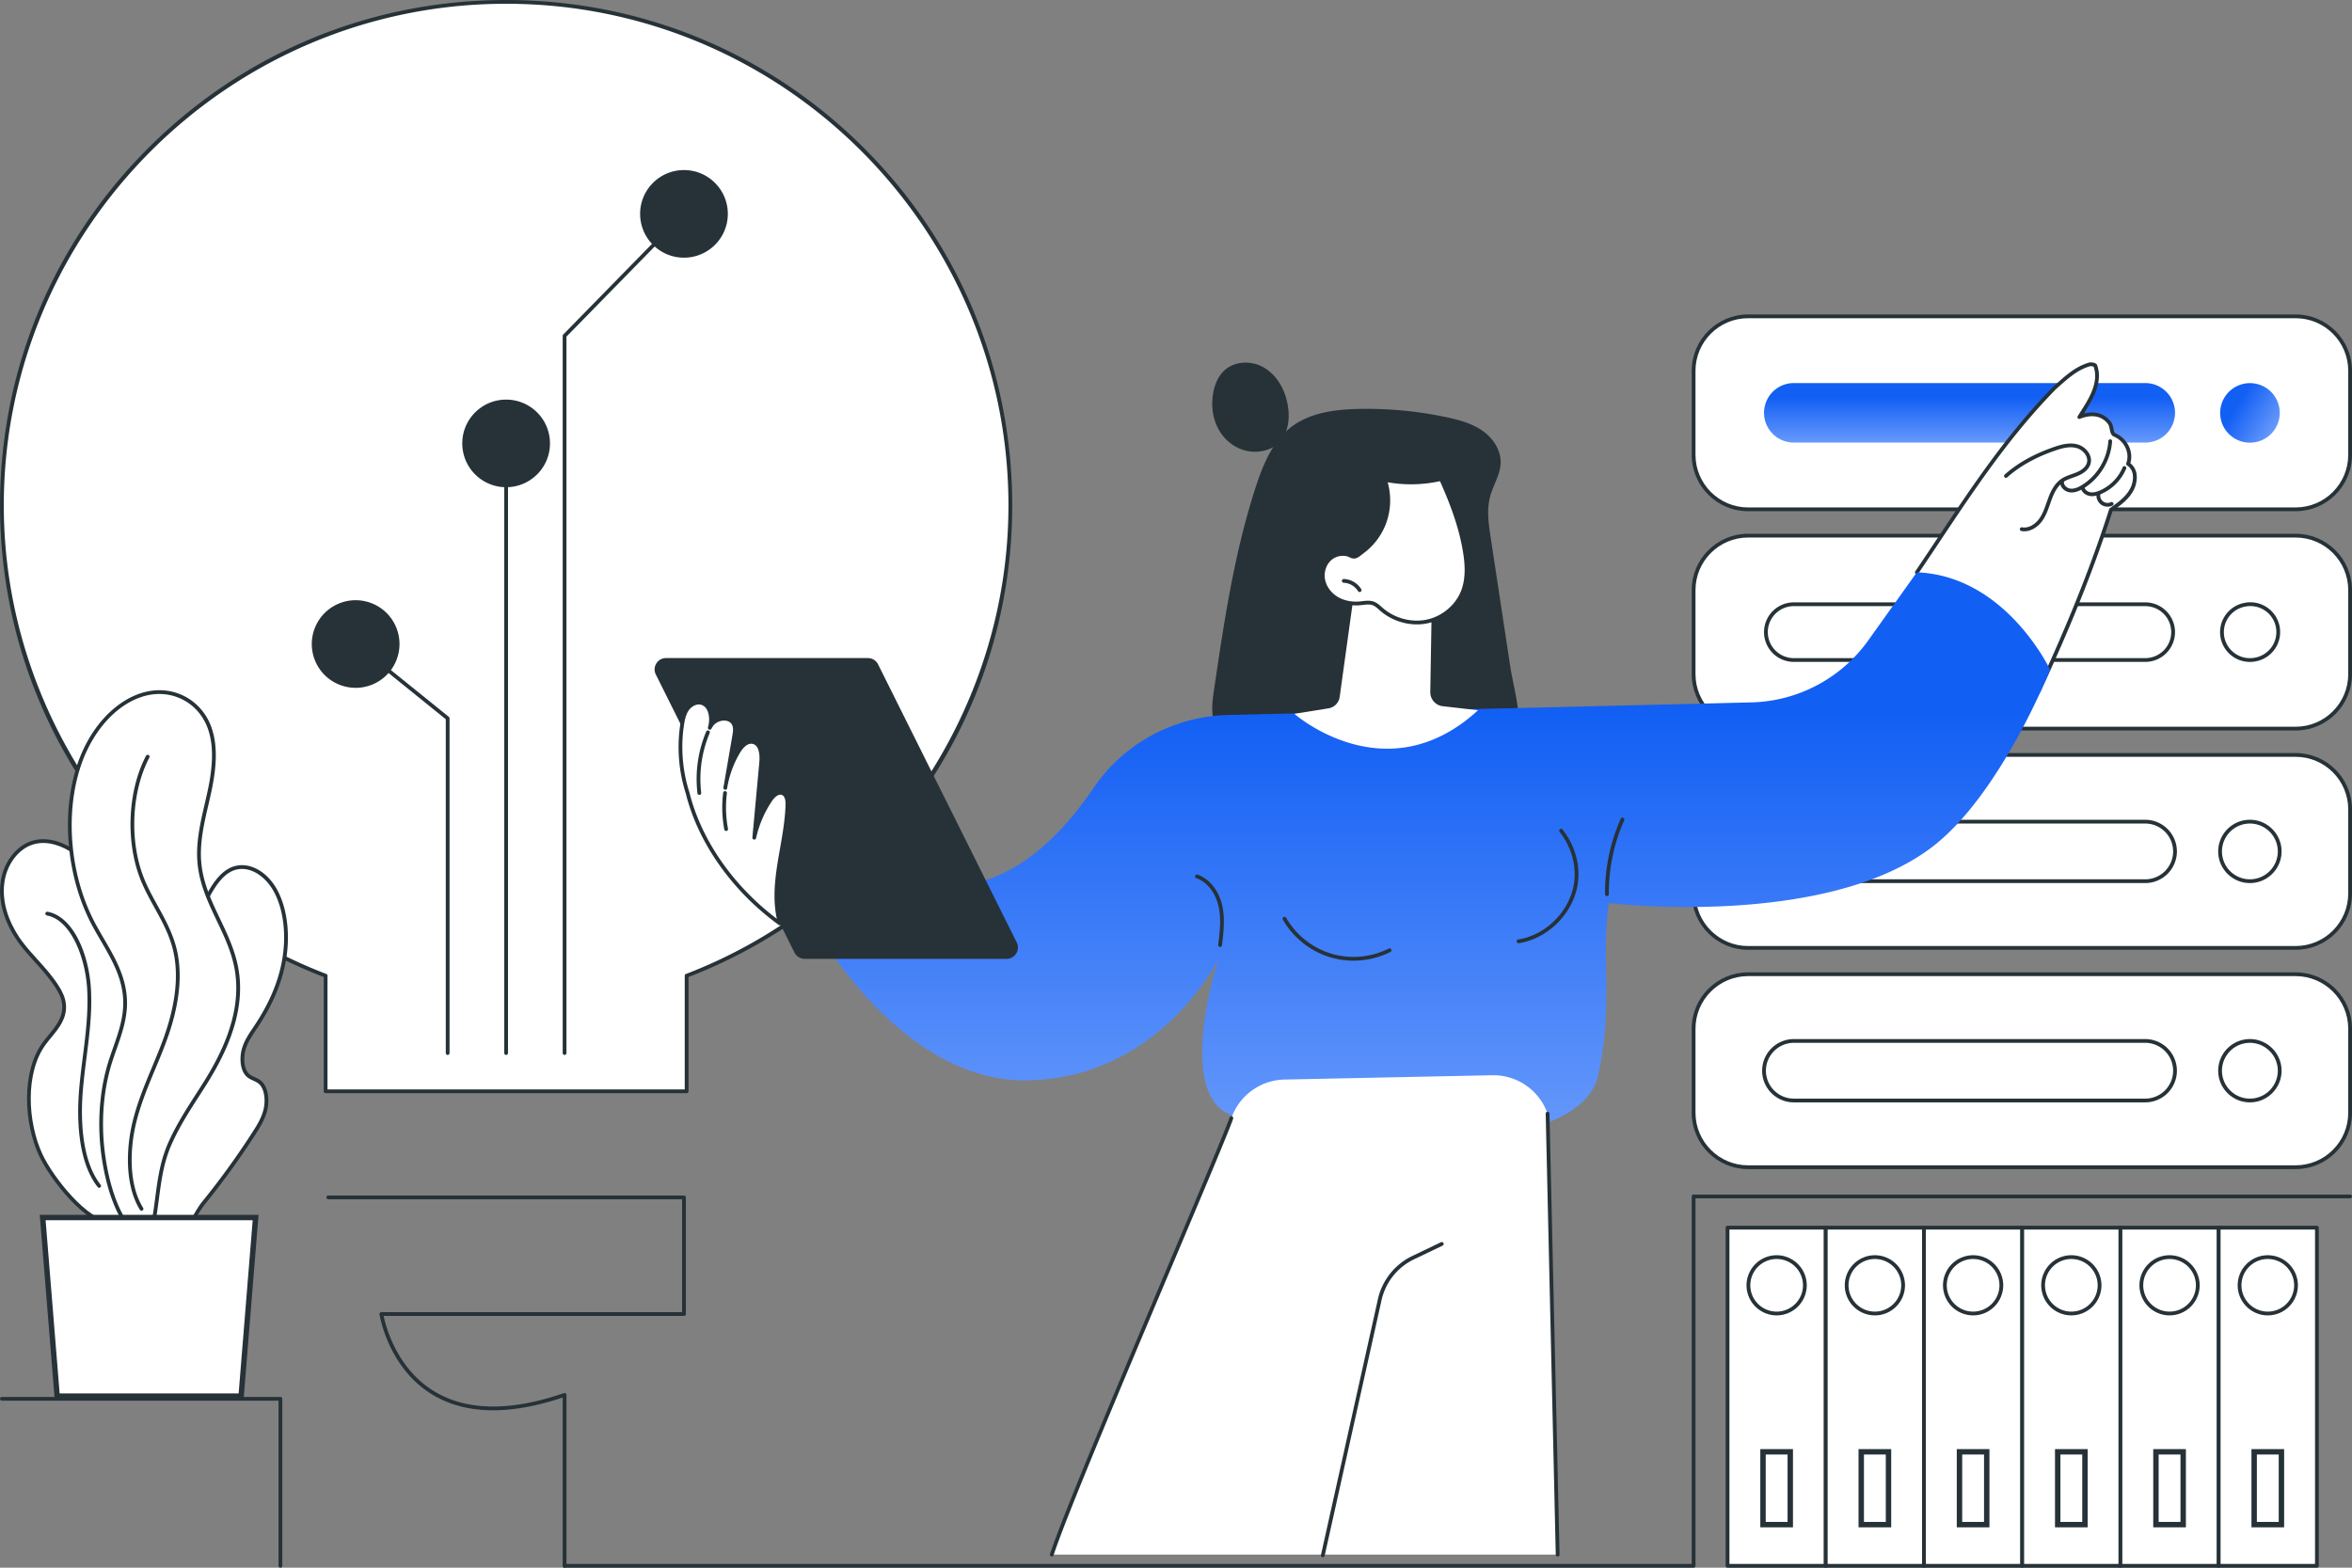 <svg width="435" height="290" fill="none" xmlns="http://www.w3.org/2000/svg"><rect width="100%" height="100%" fill="#808080" stroke="none"/><g clip-path="url(#a)"><path d="M323.309 94.217h101.266c5.565 0 10.076-4.507 10.076-10.066V68.584c0-5.559-4.511-10.066-10.076-10.066H323.309c-5.565 0-10.077 4.507-10.077 10.066v15.567c0 5.56 4.512 10.066 10.077 10.066z" fill="#fff"/><path d="M424.575 94.566H323.307c-5.749 0-10.425-4.672-10.425-10.415V68.584c0-5.743 4.676-10.414 10.425-10.414h101.268c5.749 0 10.425 4.671 10.425 10.414v15.567c0 5.743-4.676 10.415-10.425 10.415zm-101.268-35.7c-5.363 0-9.727 4.36-9.727 9.718v15.567c0 5.358 4.364 9.717 9.727 9.717h101.268c5.364 0 9.727-4.36 9.727-9.717V68.584c0-5.358-4.363-9.717-9.727-9.717H323.307z" fill="#263238"/><path d="M420.817 79.276a5.504 5.504 0 0 0-1.79-7.58 5.517 5.517 0 0 0-7.588 1.79 5.504 5.504 0 0 0 1.791 7.58 5.515 5.515 0 0 0 7.587-1.79z" fill="url(#b)"/><path d="M331.768 81.874h64.986a5.51 5.51 0 0 0 5.513-5.507 5.51 5.51 0 0 0-5.513-5.507h-64.986a5.51 5.51 0 0 0-5.512 5.507 5.51 5.51 0 0 0 5.512 5.507z" fill="url(#c)"/><path d="M323.309 134.783h101.266c5.565 0 10.076-4.506 10.076-10.066v-15.566c0-5.559-4.511-10.066-10.076-10.066H323.309c-5.565 0-10.077 4.507-10.077 10.066v15.566c0 5.56 4.512 10.066 10.077 10.066z" fill="#fff"/><path d="M424.575 135.132H323.307c-5.749 0-10.425-4.672-10.425-10.415v-15.566c0-5.743 4.676-10.415 10.425-10.415h101.268c5.749 0 10.425 4.672 10.425 10.415v15.566c0 5.743-4.676 10.415-10.425 10.415zM323.307 99.435c-5.363 0-9.727 4.36-9.727 9.718v15.566c0 5.358 4.364 9.717 9.727 9.717h101.268c5.364 0 9.727-4.359 9.727-9.717v-15.566c0-5.358-4.363-9.718-9.727-9.718H323.307z" fill="#263238"/><path d="M415.138 111.877a5.158 5.158 0 1 1 1.952 10.128 5.163 5.163 0 0 1-6.046-4.089 5.158 5.158 0 0 1 4.094-6.039zM331.769 111.778h64.986a5.16 5.16 0 0 1 5.162 5.157 5.16 5.16 0 0 1-5.162 5.157h-64.986a5.161 5.161 0 0 1-5.164-5.157 5.161 5.161 0 0 1 5.164-5.157z" stroke="#263238" stroke-width=".7"/><path d="M323.309 175.35h101.266c5.565 0 10.076-4.506 10.076-10.066v-15.566c0-5.559-4.511-10.066-10.076-10.066H323.309c-5.565 0-10.077 4.507-10.077 10.066v15.566c0 5.56 4.512 10.066 10.077 10.066z" fill="#fff"/><path d="M424.575 175.699H323.307c-5.749 0-10.425-4.672-10.425-10.415v-15.566c0-5.743 4.676-10.415 10.425-10.415h101.268c5.749 0 10.425 4.672 10.425 10.415v15.566c0 5.743-4.676 10.415-10.425 10.415zm-101.268-35.697c-5.363 0-9.727 4.36-9.727 9.717v15.567c0 5.358 4.364 9.717 9.727 9.717h101.268c5.364 0 9.727-4.359 9.727-9.717v-15.567c0-5.357-4.363-9.717-9.727-9.717H323.307z" fill="#263238"/><path d="M420.815 160.414a5.504 5.504 0 0 0-1.79-7.58 5.517 5.517 0 0 0-7.588 1.789 5.503 5.503 0 0 0 1.791 7.579 5.515 5.515 0 0 0 7.587-1.788z" fill="#fff"/><path d="M416.114 163.357c-3.231 0-5.861-2.627-5.861-5.855 0-3.228 2.63-5.856 5.861-5.856 3.232 0 5.862 2.628 5.862 5.856 0 3.228-2.63 5.855-5.862 5.855zm0-11.013a5.166 5.166 0 0 0-5.163 5.158 5.166 5.166 0 0 0 5.163 5.158 5.167 5.167 0 0 0 5.164-5.158 5.166 5.166 0 0 0-5.164-5.158z" fill="#263238"/><path d="M331.768 163.009h64.986a5.51 5.51 0 0 0 5.513-5.507 5.51 5.51 0 0 0-5.513-5.507h-64.986a5.51 5.51 0 0 0-5.512 5.507 5.51 5.51 0 0 0 5.512 5.507z" fill="#fff"/><path d="M396.755 163.357h-64.986c-3.232 0-5.862-2.627-5.862-5.855 0-3.228 2.63-5.856 5.862-5.856h64.986a5.865 5.865 0 0 1 5.861 5.856 5.864 5.864 0 0 1-5.861 5.855zm-64.986-11.013a5.166 5.166 0 0 0-5.164 5.158 5.167 5.167 0 0 0 5.164 5.158h64.986a5.166 5.166 0 0 0 5.163-5.158 5.166 5.166 0 0 0-5.163-5.158h-64.986z" fill="#263238"/><path d="M323.309 215.917h101.266c5.565 0 10.076-4.507 10.076-10.066v-15.567c0-5.559-4.511-10.066-10.076-10.066H323.309c-5.565 0-10.077 4.507-10.077 10.066v15.567c0 5.559 4.512 10.066 10.077 10.066z" fill="#fff"/><path d="M424.575 216.266H323.307c-5.749 0-10.425-4.672-10.425-10.415v-15.566c0-5.743 4.676-10.415 10.425-10.415h101.268c5.749 0 10.425 4.672 10.425 10.415v15.566c0 5.743-4.676 10.415-10.425 10.415zm-101.268-35.697c-5.363 0-9.727 4.359-9.727 9.717v15.567c0 5.357 4.364 9.717 9.727 9.717h101.268c5.364 0 9.727-4.36 9.727-9.717v-15.567c0-5.358-4.363-9.717-9.727-9.717H323.307z" fill="#263238"/><path d="M420.012 201.963a5.503 5.503 0 0 0 0-7.788 5.518 5.518 0 0 0-7.796 0 5.503 5.503 0 0 0 0 7.788 5.516 5.516 0 0 0 7.796 0z" fill="#fff"/><path d="M416.113 203.924c-3.231 0-5.861-2.627-5.861-5.855 0-3.228 2.63-5.856 5.861-5.856 3.232 0 5.862 2.628 5.862 5.856 0 3.228-2.63 5.855-5.862 5.855zm0-11.014a5.167 5.167 0 0 0-5.163 5.159 5.166 5.166 0 0 0 5.163 5.158 5.167 5.167 0 0 0 5.164-5.158 5.167 5.167 0 0 0-5.164-5.159z" fill="#263238"/><path d="M331.768 203.575h64.986a5.51 5.51 0 0 0 5.513-5.506 5.51 5.51 0 0 0-5.513-5.507h-64.986a5.51 5.51 0 0 0-5.512 5.507 5.509 5.509 0 0 0 5.512 5.506z" fill="#fff"/><path d="M396.755 203.924h-64.986c-3.232 0-5.862-2.627-5.862-5.855 0-3.228 2.63-5.856 5.862-5.856h64.986a5.865 5.865 0 0 1 5.861 5.856 5.864 5.864 0 0 1-5.861 5.855zm-64.986-11.014a5.167 5.167 0 0 0-5.164 5.159 5.167 5.167 0 0 0 5.164 5.158h64.986a5.166 5.166 0 0 0 5.163-5.158 5.167 5.167 0 0 0-5.163-5.159h-64.986z" fill="#263238"/><path d="M186.861 93.508c0-51.45-41.75-93.16-93.254-93.16C42.102.349.353 42.059.353 93.509c0 39.696 24.863 73.568 59.87 86.988v21.384h66.769v-21.384c35.008-13.418 59.87-47.292 59.87-86.988h-.001z" fill="#fff"/><path d="M126.992 202.228H60.223a.347.347 0 0 1-.349-.348v-21.145c-17.394-6.718-32.259-18.36-42.998-33.68C5.838 131.313.004 112.797.004 93.508c0-24.976 9.737-48.458 27.416-66.12C45.1 9.727 68.605 0 93.607 0c25.002 0 48.508 9.727 66.187 27.388 17.679 17.662 27.416 41.144 27.416 66.12 0 19.289-5.833 37.805-16.87 53.547-10.741 15.32-25.605 26.962-43 33.68v21.145a.348.348 0 0 1-.349.348h.001zm-66.42-.697h66.07v-21.035c0-.145.089-.274.224-.325 35.676-13.675 59.645-48.5 59.645-86.661C186.512 42.332 144.835.697 93.607.697 42.38.697.702 42.332.702 93.508c0 38.161 23.969 72.987 59.645 86.661a.35.35 0 0 1 .224.325v21.035l.001.002z" fill="#263238"/><path d="M93.607 195.148a.348.348 0 0 1-.35-.349V83.903c0-.193.156-.348.35-.348.193 0 .349.155.349.348V194.8a.348.348 0 0 1-.35.349z" fill="#263238"/><path d="M93.607 90.126c4.48 0 8.111-3.627 8.111-8.102 0-4.475-3.632-8.103-8.111-8.103-4.48 0-8.11 3.628-8.11 8.103s3.63 8.102 8.11 8.102zM82.796 195.148a.348.348 0 0 1-.35-.349v-61.751l-16.888-13.639a.348.348 0 1 1 .437-.542l17.018 13.744c.083.066.13.166.13.271v61.917a.348.348 0 0 1-.349.349h.002zM104.417 195.148a.348.348 0 0 1-.349-.349V62.129c0-.093.037-.18.1-.245l22.083-22.564a.348.348 0 0 1 .494-.005.346.346 0 0 1 .004.493L104.766 62.27v132.528a.347.347 0 0 1-.349.349z" fill="#263238"/><path d="M68.88 126.622a8.1 8.1 0 0 0 4.39-10.587c-1.714-4.134-6.458-6.097-10.597-4.385a8.1 8.1 0 0 0-4.39 10.587c1.715 4.134 6.46 6.097 10.598 4.385zM126.5 47.666c4.48 0 8.111-3.628 8.111-8.102 0-4.475-3.631-8.103-8.111-8.103-4.479 0-8.11 3.628-8.11 8.102 0 4.475 3.631 8.103 8.11 8.103zM104.417 290a.348.348 0 0 1-.349-.349v-31.133c-9.919 3.331-18.033 3.146-24.126-.551-8.207-4.979-9.74-14.741-9.754-14.838a.348.348 0 0 1 .346-.399h55.619v-20.883H60.716a.348.348 0 1 1 0-.697h65.786c.193 0 .349.155.349.348v21.581a.348.348 0 0 1-.349.348H70.954c.38 1.858 2.365 9.71 9.358 13.949 6 3.637 14.073 3.746 23.993.326a.35.35 0 0 1 .461.33v31.621a.348.348 0 0 1-.349.349V290zM237.7 73.1c-.755-2.264-2.294-4.338-4.448-5.37-2.154-1.033-4.938-.859-6.726.726-1.232 1.092-1.887 2.71-2.165 4.33-.435 2.541.011 5.276 1.48 7.395 1.469 2.119 4.013 3.53 6.59 3.379 5.836-.344 6.778-5.94 5.271-10.461l-.002.001z" fill="#263238"/><path d="M275.693 99.396c-.38-2.501-.756-5.089-.1-7.532.566-2.113 1.886-4.045 1.951-6.233.068-2.377-1.422-4.59-3.358-5.946-1.937-1.356-4.272-1.99-6.579-2.485a70.562 70.562 0 0 0-16.469-1.548c-4.353.103-8.942.707-12.387 3.39-3.42 2.662-5.159 6.931-6.509 11.07-3.972 12.176-5.855 24.928-7.724 37.605-.307 2.084-.601 4.292.203 6.236 1.135 2.748 4.101 4.184 6.88 5.185 11.75 4.231 24.478 5.014 36.931 4.244 3.031-.187 6.185-.505 8.764-2.125 6.016-3.776 2.865-12.418 2.01-18.053l-3.612-23.81-.001.002z" fill="#263238"/><path d="M355.353 111.094c2.169 3.797 4.674 7.396 7.611 10.64 1.545 1.705 3.186 3.332 4.978 4.777 1.759 1.419 3.642 2.682 5.584 3.837.53.315 1.063.621 1.601.922 9.751-18.465 15.234-36.892 15.234-36.892 7.765-5.601 3.268-8.531 3.268-8.531 1.215-4.842-2.714-5.273-2.714-5.273-1.156-5.84-6.355-3.426-6.355-3.426 4.252-6.239 6.338-16.441-6.026-3.681-7.307 7.541-16.683 21.542-25.116 34.023a84.315 84.315 0 0 0 1.932 3.606l.003-.002z" fill="#fff"/><path d="M375.897 130.145a.35.35 0 0 1-.339-.434c.174-.693.515-1.162.877-1.659.11-.151.224-.306.336-.476 5.651-12.097 10.008-23.021 13.322-33.396a.349.349 0 0 1 .13-.177c1.702-1.216 3.311-2.363 4.002-4.203.319-.955.64-2.725-.837-3.71a.348.348 0 0 1-.133-.412c.691-1.841-.314-4.037-2.242-4.893-.587-.195-.712-.826-.821-1.382-.067-.334-.135-.681-.297-.925-1.558-2.076-3.928-1.523-5.2-1.008a.348.348 0 0 1-.449-.178v-.006a.34.34 0 0 1-.025-.103v-.026c0-.026.001-.05.008-.074v-.016a.294.294 0 0 1 .044-.096l.368-.576c1.68-2.62 3.582-5.589 2.581-8.557-.156-.092-.463-.101-.627-.101-2.26.63-4.007 2.18-5.694 3.68-.226.202-.451.402-.676.598-8.49 8.684-14.832 18.205-21.545 28.284a1028.319 1028.319 0 0 1-3.873 5.782.347.347 0 0 1-.483.094.346.346 0 0 1-.094-.483c1.304-1.927 2.608-3.886 3.869-5.78 6.732-10.107 13.092-19.653 21.647-28.404l.691-.612c1.76-1.564 3.581-3.18 6.02-3.846a.358.358 0 0 1 .092-.012c.284 0 .873 0 1.219.344a.36.36 0 0 1 .081.13c1.096 3.063-.616 6.102-2.218 8.631-.008.076-.067.203-.152.349 2.065-.522 3.813.027 4.99 1.596.251.375.336.81.413 1.193.096.49.168.794.388.867 2.202.976 3.371 3.409 2.73 5.534 1.184.933 1.509 2.505.89 4.364-.755 2.014-2.476 3.27-4.159 4.47-3.322 10.377-7.683 21.302-13.331 33.393-.008.016-.016.032-.026.046-.124.185-.247.357-.366.52-.335.461-.625.857-.766 1.42a.35.35 0 0 1-.338.263l-.007-.013z" fill="#263238"/><path d="M374.4 98.281c-.179 0-.361-.015-.545-.049a.348.348 0 0 1-.281-.405.347.347 0 0 1 .406-.28c1.34.24 2.554-.722 3.19-1.622.614-.87.982-1.922 1.337-2.94.092-.264.186-.529.283-.792.444-1.204 1.12-2.699 2.403-3.584.609-.42 1.301-.666 1.969-.904.295-.104.599-.214.886-.333.746-.313 1.686-.877 1.929-1.79.31-1.163-.764-2.387-1.929-2.702-1.266-.344-2.641.022-3.937.467-3.59 1.235-6.577 2.903-8.879 4.96a.349.349 0 1 1-.466-.52c2.37-2.118 5.438-3.834 9.117-5.099 1.402-.482 2.901-.875 4.348-.482 1.484.403 2.844 1.962 2.422 3.555-.316 1.187-1.444 1.88-2.335 2.255-.305.128-.619.24-.922.347-.653.233-1.272.451-1.807.82-1.123.776-1.737 2.145-2.144 3.252-.095.259-.187.52-.278.782-.371 1.063-.755 2.161-1.426 3.11-.671.95-1.907 1.956-3.339 1.956l-.002-.002z" fill="#263238"/><path d="M383.147 91.098a2.53 2.53 0 0 1-.307-.017c-.947-.111-1.903-.926-1.816-1.96a.35.35 0 0 1 .697.059c-.051.604.593 1.137 1.202 1.208.588.068 1.239-.13 2.056-.626 2.85-1.73 4.749-4.871 4.957-8.198a.35.35 0 0 1 .696.043c-.222 3.55-2.249 6.902-5.292 8.75-.539.326-1.327.74-2.192.74l-.001.001z" fill="#263238"/><path d="M386.938 91.783c-.147 0-.29-.011-.429-.034-.847-.136-1.534-.748-1.669-1.486a.348.348 0 0 1 .281-.406.347.347 0 0 1 .406.28c.093.506.62.849 1.093.925.479.077 1.02-.024 1.705-.317a8.094 8.094 0 0 0 4.267-4.325.35.35 0 0 1 .646.265 8.8 8.8 0 0 1-4.639 4.7c-.626.268-1.166.4-1.662.4l.001-.002z" fill="#263238"/><path d="M389.803 93.727c-.457 0-.914-.146-1.275-.425a2.102 2.102 0 0 1-.762-2.015.35.35 0 0 1 .687.132 1.39 1.39 0 0 0 .503 1.332c.395.306.964.37 1.418.155a.35.35 0 1 1 .298.631 2.03 2.03 0 0 1-.869.19z" fill="#263238"/><path d="M149.989 170.214s16.036 30.341 40.442 29.633c24.405-.709 34.913-22.473 34.913-22.473s-7.224 22.122.751 28.035c7.976 5.912 65.49 11.627 69.484-6.507 2.854-12.96.496-21.555 1.967-31.857 0 0 39.837 4.852 59.789-10.35 12.645-9.635 21.828-32.795 21.828-32.795s-8.162-17.392-24.648-18.028l-8.985 12.597a27.367 27.367 0 0 1-21.628 11.465l-96.717 2.322c-10.014.241-19.346 5.245-24.957 13.535-6.164 9.106-16.106 19.371-29.036 17.934l-23.201 6.491-.002-.002z" fill="url(#d)"/><path d="M297.202 165.76a.348.348 0 0 1-.349-.346c-.041-4.773.963-9.6 2.903-13.961a.351.351 0 0 1 .461-.178.35.35 0 0 1 .178.462 33.121 33.121 0 0 0-2.843 13.671.35.35 0 0 1-.345.352h-.005zM250.326 177.708c-1.456 0-2.911-.207-4.31-.627a15.198 15.198 0 0 1-8.751-6.957.349.349 0 1 1 .606-.346 14.5 14.5 0 0 0 8.347 6.634 14.52 14.52 0 0 0 10.625-.94.349.349 0 1 1 .316.623 15.186 15.186 0 0 1-6.831 1.613h-.002zM280.853 174.477a.35.35 0 0 1-.344-.295c-.03-.19.1-.369.292-.397 5.157-.804 9.597-5.304 10.325-10.467.46-3.255-.517-6.694-2.679-9.433a.348.348 0 0 1 .549-.431c2.279 2.888 3.307 6.518 2.822 9.962-.771 5.456-5.46 10.21-10.909 11.059a.259.259 0 0 1-.054.005l-.002-.003zM225.655 175.176c-.015 0-.029 0-.043-.003a.349.349 0 0 1-.305-.388c.287-2.354.584-4.786.064-7.121-.44-1.98-1.749-4.389-4.103-5.205a.348.348 0 1 1 .229-.66c2.195.763 3.94 2.951 4.554 5.713.544 2.452.241 4.946-.052 7.356a.348.348 0 0 1-.346.306l.002.002zM186.163 177.372h-37.348c-.798 0-1.526-.45-1.881-1.164l-25.641-51.437c-.697-1.396.32-3.036 1.881-3.036h37.348c.798 0 1.526.45 1.881 1.165l25.641 51.436c.697 1.396-.32 3.036-1.881 3.036z" fill="#263238"/><path d="M144.753 146.735c-.864-.358-1.737.471-2.26 1.246a20.252 20.252 0 0 0-2.995 6.985l1.287-13.925c.138-1.492-.073-3.487-1.547-3.777-1.139-.224-2.099.838-2.69 1.836a18.842 18.842 0 0 0-2.405 6.662l1.653-9.619c.127-.742.247-1.543-.089-2.217-.719-1.444-3.067-1.179-4.048.1a3.921 3.921 0 0 0-.38.61c.054-.219.105-.437.145-.658.29-1.567-.186-3.595-1.739-3.958-.966-.227-1.984.339-2.56 1.146-.578.806-.796 1.809-.95 2.789-.665 4.245-.308 8.641.994 12.734 2.399 9.607 9.068 18.316 17.083 24.143-2.01-7.14 1.176-14.536 1.38-21.949.022-.825-.117-1.829-.879-2.146v-.002z" fill="#fff"/><path d="M144.252 171.179a.343.343 0 0 1-.204-.066c-8.649-6.285-14.924-15.158-17.216-24.34a28.278 28.278 0 0 1-1.001-12.872c.158-1.014.39-2.071 1.01-2.938.6-.839 1.736-1.561 2.925-1.284 1.474.346 2.161 2.018 2.083 3.658a3.354 3.354 0 0 1 2.376-.721c.825.08 1.463.491 1.794 1.155.4.803.238 1.745.119 2.432l-.742 4.325c.259-.55.543-1.087.85-1.605.893-1.503 1.98-2.214 3.059-2.002 1.359.268 2.043 1.819 1.827 4.152l-.977 10.584a20.826 20.826 0 0 1 2.048-3.873c.822-1.215 1.824-1.729 2.686-1.372.523.217 1.138.824 1.092 2.477-.076 2.745-.561 5.513-1.029 8.191-.83 4.737-1.613 9.211-.363 13.656a.35.35 0 0 1-.337.443zm-15.006-40.861c-.744 0-1.45.509-1.837 1.05-.535.748-.744 1.712-.888 2.641-.652 4.159-.313 8.508.982 12.574 2.189 8.77 8.06 17.237 16.175 23.387-.941-4.299-.165-8.722.585-13.009.465-2.652.946-5.394 1.02-8.09.02-.694-.08-1.572-.663-1.812-.623-.262-1.357.407-1.838 1.117a20.028 20.028 0 0 0-2.943 6.865.35.35 0 0 1-.395.269.347.347 0 0 1-.293-.377l1.285-13.925c.068-.727.174-3.12-1.266-3.404-1.033-.204-1.901.961-2.324 1.672a18.664 18.664 0 0 0-2.28 6.068l-.082.475a.35.35 0 0 1-.69-.112c.025-.162.054-.323.082-.484l1.571-9.14c.131-.769.219-1.45-.057-2.003-.297-.596-.901-.74-1.236-.772-.828-.081-1.742.301-2.222.929-.127.165-.24.347-.345.554a.348.348 0 0 1-.65-.24c.052-.213.101-.425.141-.638.238-1.277-.063-3.226-1.475-3.556a1.59 1.59 0 0 0-.36-.041l.003.002z" fill="#263238"/><path d="M129.339 147.046a.347.347 0 0 1-.345-.308 22.573 22.573 0 0 1 1.63-11.433.35.35 0 0 1 .643.271 21.885 21.885 0 0 0-1.58 11.08.348.348 0 0 1-.306.387c-.015.001-.027.003-.042.003zM134.299 153.722a.349.349 0 0 1-.342-.285 21.985 21.985 0 0 1-.208-6.787.348.348 0 0 1 .692.085 21.353 21.353 0 0 0 .201 6.574.35.35 0 0 1-.279.407c-.022.003-.043.006-.065.006h.001z" fill="#263238"/><path d="m250.599 108.522-2.827 20.395a2.49 2.49 0 0 1-2.071 2.117l-6.307 1.016s16.984 14.939 33.969-.667l-6.528-.745a2.599 2.599 0 0 1-2.305-2.624l.281-16.798s-1.469-11.125-14.212-2.693v-.001z" fill="#fff"/><path d="M246.162 103.213c-1.172.914-1.705 2.528-1.447 3.992.259 1.464 1.247 2.751 2.524 3.513s2.817 1.027 4.299.891c.817-.076 1.669-.265 2.438.019.597.219 1.057.691 1.537 1.106 2.272 1.963 5.465 2.846 8.405 2.233 2.939-.613 5.542-2.743 6.63-5.54.9-2.309.778-4.889.383-7.334-.759-4.683-2.458-9.163-4.41-13.486-3.397.79-6.961.845-10.379.158.91 2.678.816 5.685-.259 8.301a11.977 11.977 0 0 1-3.936 5.033c-.35.258-.899.764-1.331.856-.539.114-.877-.244-1.435-.382a3.606 3.606 0 0 0-3.02.643l.001-.003z" fill="#fff"/><path d="M262.052 115.506c-2.428 0-4.895-.893-6.764-2.509-.081-.07-.162-.141-.242-.214-.388-.344-.752-.67-1.189-.829-.545-.199-1.158-.128-1.806-.05-.161.019-.321.038-.48.052-1.641.152-3.242-.181-4.509-.938-1.417-.846-2.423-2.249-2.689-3.753-.289-1.629.344-3.367 1.575-4.328a3.972 3.972 0 0 1 3.319-.706c.234.057.429.147.602.225.292.133.456.201.678.153.258-.055.652-.366.937-.594.094-.074.181-.143.257-.2a11.55 11.55 0 0 0 3.822-4.884 11.635 11.635 0 0 0 .25-8.056.352.352 0 0 1 .068-.343.352.352 0 0 1 .332-.11c3.357.675 6.894.62 10.232-.156a.349.349 0 0 1 .396.197c1.626 3.597 3.598 8.392 4.437 13.574.319 1.968.624 4.889-.401 7.517-1.112 2.855-3.815 5.115-6.885 5.755a9.475 9.475 0 0 1-1.94.198v-.001zm-9.024-4.379c.358 0 .717.043 1.07.173.56.206.994.591 1.412.963.078.07.156.138.235.206 2.211 1.912 5.316 2.737 8.105 2.156 2.844-.595 5.347-2.685 6.376-5.325.963-2.471.668-5.266.362-7.153-.633-3.915-1.951-7.976-4.267-13.14-3.16.698-6.486.768-9.672.205a12.36 12.36 0 0 1-.441 7.984 12.231 12.231 0 0 1-4.051 5.18c-.072.054-.152.118-.24.186-.36.285-.807.642-1.227.73-.456.097-.805-.061-1.113-.201a2.55 2.55 0 0 0-.48-.182 3.258 3.258 0 0 0-2.722.578c-1.033.805-1.561 2.274-1.317 3.656.232 1.306 1.114 2.531 2.359 3.274 1.141.682 2.592.98 4.088.842.154-.015.308-.032.461-.051a9.122 9.122 0 0 1 1.06-.082l.002.001z" fill="#263238"/><path d="M251.462 109.517a.348.348 0 0 1-.298-.168 3.298 3.298 0 0 0-2.643-1.546.348.348 0 0 1-.336-.36.342.342 0 0 1 .36-.336 3.955 3.955 0 0 1 3.215 1.881.347.347 0 0 1-.298.529z" fill="#263238"/><path d="M194.527 287.58h93.559l-1.862-81.567a10.626 10.626 0 0 0-10.251-7.109l-38.412.798a10.628 10.628 0 0 0-9.82 7.139c-2.219 6.387-29.307 68.778-33.214 80.739z" fill="#fff"/><path d="M194.528 287.929a.35.35 0 0 1-.332-.456c2.378-7.279 13.268-33.067 22.018-53.787 5.543-13.126 10.33-24.461 11.198-26.959a.349.349 0 0 1 .66.229c-.876 2.518-5.667 13.863-11.214 27-8.745 20.709-19.629 46.481-21.997 53.732a.349.349 0 0 1-.332.241h-.001zM288.086 287.929a.35.35 0 0 1-.349-.341l-1.862-81.567a.35.35 0 0 1 .341-.357h.008a.35.35 0 0 1 .349.341l1.862 81.567a.349.349 0 0 1-.341.357h-.008zM244.652 288.068a.348.348 0 0 1-.341-.424l10.52-47.266a11.7 11.7 0 0 1 6.398-8.053l5.274-2.531a.351.351 0 0 1 .467.163.35.35 0 0 1-.164.466l-5.274 2.531a11.016 11.016 0 0 0-6.019 7.576l-10.52 47.266a.348.348 0 0 1-.341.272z" fill="#263238"/><path d="M313.232 290H104.417a.348.348 0 1 1 0-.697h208.465v-67.979c0-.194.155-.349.349-.349H434.65a.348.348 0 1 1 0 .697H313.58v67.979a.348.348 0 0 1-.349.349h.001z" fill="#263238"/><path d="M337.674 227.098h-18.168v62.553h18.168v-62.553z" fill="#fff"/><path d="M337.672 290h-18.168a.348.348 0 0 1-.349-.349v-62.553c0-.193.156-.348.349-.348h18.168c.194 0 .349.155.349.348v62.553a.347.347 0 0 1-.349.349zm-17.817-.697h17.47v-61.856h-17.47v61.856z" fill="#263238"/><path d="M333.758 238.254a5.216 5.216 0 0 0-4.681-5.703 5.22 5.22 0 0 0-5.71 4.676 5.218 5.218 0 0 0 4.682 5.704 5.22 5.22 0 0 0 5.709-4.677z" fill="#fff"/><path d="M328.589 243.327a5.573 5.573 0 0 1-5.569-5.564 5.573 5.573 0 0 1 5.569-5.564 5.574 5.574 0 0 1 5.57 5.564 5.574 5.574 0 0 1-5.57 5.564zm0-10.43a4.875 4.875 0 0 0-4.872 4.866 4.876 4.876 0 0 0 4.872 4.867 4.876 4.876 0 0 0 4.872-4.867 4.875 4.875 0 0 0-4.872-4.866z" fill="#263238"/><path d="M331.109 268.564v13.47h-5.041v-13.47h5.041z" fill="#fff" stroke="#263238"/><path d="M355.84 227.098h-18.168v62.553h18.168v-62.553z" fill="#fff"/><path d="M355.84 290h-18.168a.348.348 0 0 1-.349-.349v-62.553c0-.193.156-.348.349-.348h18.168c.194 0 .349.155.349.348v62.553a.347.347 0 0 1-.349.349zm-17.819-.697h17.47v-61.856h-17.47v61.856z" fill="#263238"/><path d="M351.825 238.948a5.216 5.216 0 0 0-3.882-6.274 5.216 5.216 0 1 0-2.398 10.152 5.221 5.221 0 0 0 6.28-3.878z" fill="#fff"/><path d="M346.757 243.327a5.572 5.572 0 0 1-5.569-5.563 5.573 5.573 0 0 1 5.569-5.564 5.574 5.574 0 0 1 5.57 5.564c0 3.068-2.499 5.563-5.57 5.563zm0-10.43a4.876 4.876 0 0 0-4.872 4.867 4.876 4.876 0 0 0 4.872 4.866 4.876 4.876 0 0 0 4.872-4.866 4.876 4.876 0 0 0-4.872-4.867z" fill="#263238"/><path d="M349.277 268.564v13.47h-5.041v-13.47h5.041z" fill="#fff" stroke="#263238"/><path d="M374.008 227.098H355.84v62.553h18.168v-62.553z" fill="#fff"/><path d="M374.008 290H355.84a.348.348 0 0 1-.349-.349v-62.553c0-.193.156-.348.349-.348h18.168c.194 0 .349.155.349.348v62.553a.347.347 0 0 1-.349.349zm-17.819-.697h17.47v-61.856h-17.47v61.856z" fill="#263238"/><path d="M369.992 238.947a5.216 5.216 0 0 0-3.882-6.274 5.215 5.215 0 1 0-2.398 10.151 5.22 5.22 0 0 0 6.28-3.877z" fill="#fff"/><path d="M364.925 243.327a5.574 5.574 0 0 1-5.57-5.564 5.574 5.574 0 0 1 5.57-5.564 5.574 5.574 0 0 1 5.57 5.564 5.574 5.574 0 0 1-5.57 5.564zm0-10.43a4.875 4.875 0 0 0-4.872 4.866 4.876 4.876 0 0 0 4.872 4.867 4.876 4.876 0 0 0 4.872-4.867 4.875 4.875 0 0 0-4.872-4.866z" fill="#263238"/><path d="M367.445 268.564v13.47h-5.041v-13.47h5.041z" fill="#fff" stroke="#263238"/><path d="M392.176 227.098h-18.168v62.553h18.168v-62.553z" fill="#fff"/><path d="M392.176 290h-18.168a.348.348 0 0 1-.349-.349v-62.553c0-.193.156-.348.349-.348h18.168c.194 0 .349.155.349.348v62.553a.347.347 0 0 1-.349.349zm-17.819-.697h17.47v-61.856h-17.47v61.856z" fill="#263238"/><path d="M388.159 238.949a5.216 5.216 0 0 0-3.882-6.274 5.215 5.215 0 1 0-2.398 10.151 5.22 5.22 0 0 0 6.28-3.877z" fill="#fff"/><path d="M383.091 243.327a5.574 5.574 0 0 1-5.57-5.564 5.574 5.574 0 0 1 5.57-5.564 5.574 5.574 0 0 1 5.57 5.564 5.574 5.574 0 0 1-5.57 5.564zm0-10.43a4.875 4.875 0 0 0-4.872 4.866 4.876 4.876 0 0 0 4.872 4.867 4.876 4.876 0 0 0 4.872-4.867 4.875 4.875 0 0 0-4.872-4.866z" fill="#263238"/><path d="M385.612 268.564v13.47h-5.041v-13.47h5.041z" fill="#fff" stroke="#263238"/><path d="M410.344 227.098h-18.168v62.553h18.168v-62.553z" fill="#fff"/><path d="M410.344 290h-18.168a.348.348 0 0 1-.349-.349v-62.553c0-.193.156-.348.349-.348h18.168c.194 0 .349.155.349.348v62.553a.347.347 0 0 1-.349.349zm-17.819-.697h17.47v-61.856h-17.47v61.856z" fill="#263238"/><path d="M406.422 238.254a5.217 5.217 0 0 0-4.681-5.704 5.217 5.217 0 1 0-1.028 10.38 5.219 5.219 0 0 0 5.709-4.676z" fill="#fff"/><path d="M401.259 243.327a5.574 5.574 0 0 1-5.57-5.564 5.574 5.574 0 0 1 5.57-5.564 5.573 5.573 0 0 1 5.569 5.564 5.573 5.573 0 0 1-5.569 5.564zm0-10.43a4.875 4.875 0 0 0-4.872 4.866 4.876 4.876 0 0 0 4.872 4.867 4.876 4.876 0 0 0 4.872-4.867 4.875 4.875 0 0 0-4.872-4.866z" fill="#263238"/><path d="M403.78 268.564v13.47h-5.041v-13.47h5.041z" fill="#fff" stroke="#263238"/><path d="M428.512 227.098h-18.168v62.553h18.168v-62.553z" fill="#fff"/><path d="M428.51 290h-18.168a.348.348 0 0 1-.349-.349v-62.553c0-.193.156-.348.349-.348h18.168c.194 0 .349.155.349.348v62.553a.347.347 0 0 1-.349.349zm-17.817-.697h17.47v-61.856h-17.47v61.856z" fill="#263238"/><path d="M424.587 238.253a5.216 5.216 0 0 0-4.681-5.703 5.218 5.218 0 0 0-5.709 4.676 5.216 5.216 0 0 0 4.681 5.703 5.219 5.219 0 0 0 5.709-4.676z" fill="#fff"/><path d="M419.426 243.327c-3.071 0-5.57-2.495-5.57-5.563a5.574 5.574 0 0 1 5.57-5.564 5.573 5.573 0 0 1 5.569 5.564 5.572 5.572 0 0 1-5.569 5.563zm0-10.43a4.876 4.876 0 0 0-4.872 4.867 4.876 4.876 0 0 0 4.872 4.866 4.876 4.876 0 0 0 4.872-4.866 4.876 4.876 0 0 0-4.872-4.867z" fill="#263238"/><path d="M421.947 268.564v13.47h-5.041v-13.47h5.041z" fill="#fff" stroke="#263238"/><path d="M47.067 209.496c.847-1.317 1.702-2.712 2.063-4.414.361-1.702.09-3.797-.959-4.789-.742-.702-1.735-.746-2.449-1.505-.972-1.035-1.096-3.105-.64-4.692.454-1.588 1.354-2.828 2.188-4.076 2.267-3.392 4.247-7.303 5.145-11.779.898-4.477.585-9.596-1.385-13.332-1.97-3.739-5.76-5.658-8.796-3.797-2.24 1.374-3.709 4.388-5.054 7.254-3.393 7.228-6.8 14.489-9.375 22.356-2.575 7.866-4.302 16.424-4.147 25.078.057 3.148.38 6.37 1.458 9.134 1.076 2.764 3.015 5.011 5.249 5.286 3.612.446 4.997-4.877 7.292-7.703a145.151 145.151 0 0 0 9.407-13.02l.003-.001z" fill="#fff"/><path d="M30.8 230.594a3.7 3.7 0 0 1-.474-.03c-2.196-.271-4.317-2.38-5.532-5.505-.94-2.413-1.41-5.355-1.482-9.255-.14-7.842 1.26-16.317 4.165-25.192 2.587-7.906 6.045-15.271 9.39-22.395 1.24-2.641 2.784-5.929 5.188-7.403 1.26-.774 2.704-.97 4.17-.568 2.038.56 3.904 2.2 5.117 4.499 1.879 3.561 2.409 8.632 1.419 13.564-.795 3.966-2.496 7.86-5.197 11.904l-.243.361c-.739 1.099-1.504 2.233-1.9 3.617-.402 1.397-.341 3.399.56 4.358.325.345.73.527 1.158.721.431.195.877.394 1.275.77 1.228 1.16 1.41 3.464 1.06 5.114-.365 1.719-1.207 3.123-2.11 4.529a146.219 146.219 0 0 1-9.429 13.051c-.665.818-1.27 1.886-1.856 2.918-1.38 2.431-2.805 4.941-5.278 4.941l-.001.001zm13.956-69.852c-.823 0-1.615.225-2.338.668-2.226 1.364-3.72 4.548-4.92 7.105-3.337 7.105-6.785 14.45-9.36 22.316-2.88 8.8-4.269 17.199-4.13 24.964.069 3.814.526 6.678 1.435 9.014 1.123 2.885 3.026 4.827 4.967 5.066 2.298.282 3.642-2.07 5.057-4.564.6-1.057 1.22-2.15 1.92-3.014a145.25 145.25 0 0 0 9.384-12.988c.867-1.35 1.675-2.694 2.014-4.298.32-1.512.13-3.531-.856-4.462-.313-.295-.687-.465-1.082-.642-.473-.213-.961-.433-1.382-.88-1.088-1.158-1.186-3.405-.722-5.026.427-1.489 1.224-2.671 1.993-3.813l.24-.36c2.652-3.966 4.317-7.779 5.095-11.654.958-4.781.453-9.679-1.352-13.102-1.107-2.098-2.857-3.651-4.684-4.152a4.821 4.821 0 0 0-1.284-.178h.005z" fill="#263238"/><path d="M7.528 213.64c-2.913-6.261-3.163-15.478.677-20.662 1.57-2.12 3.907-4.107 3.644-7.145-.103-1.185-.619-2.215-1.177-3.117-1.997-3.227-4.681-5.452-6.88-8.409-2.199-2.957-3.967-7.178-3.295-11.348.58-3.591 2.933-6.277 5.492-7.069 2.559-.794 5.26.06 7.637 1.615 7.133 4.665 11.575 15.28 13.072 26.13 1.498 10.852.48 22.049-.715 32.974-.268 2.454-.57 4.995-1.57 7.041-4.065 8.312-14.406-4.679-16.887-10.013l.002.003z" fill="#fff"/><path d="M20.759 226.709h-.043c-4.87-.048-11.475-8.561-13.504-12.922-2.817-6.055-3.32-15.57.712-21.015.322-.434.68-.87 1.028-1.291 1.35-1.639 2.748-3.334 2.55-5.618-.104-1.179-.656-2.203-1.127-2.963-1.144-1.848-2.55-3.399-3.909-4.9-.994-1.097-2.022-2.231-2.953-3.485-1.293-1.738-4.207-6.351-3.359-11.611.567-3.507 2.87-6.459 5.733-7.347 2.397-.743 5.14-.169 7.932 1.656 6.599 4.317 11.543 14.175 13.228 26.376 1.494 10.824.516 21.815-.714 33.06-.242 2.225-.545 4.993-1.604 7.157-.942 1.927-2.277 2.903-3.968 2.903h-.002zM7.845 213.492c2.041 4.39 8.482 12.477 12.877 12.518h.034c1.404 0 2.53-.845 3.344-2.51 1.004-2.054 1.299-4.756 1.537-6.927 1.224-11.201 2.2-22.145.717-32.89-1.658-12.003-6.487-21.681-12.92-25.887-1.82-1.191-4.572-2.432-7.34-1.573-2.616.811-4.726 3.54-5.251 6.792-.806 4.998 1.99 9.416 3.23 11.083.91 1.225 1.927 2.347 2.91 3.433 1.38 1.523 2.808 3.098 3.985 5.001.511.826 1.112 1.944 1.228 3.269.222 2.567-1.266 4.374-2.705 6.12-.357.433-.693.842-1.005 1.263-3.879 5.236-3.371 14.437-.641 20.307v.001z" fill="#263238"/><path d="M18.338 219.723a.349.349 0 0 1-.275-.133c-3.872-4.943-3.815-13.349-3.437-17.92.17-2.05.431-4.123.685-6.129.524-4.149 1.066-8.44.804-12.675-.37-5.96-3.1-12.722-7.438-13.516a.348.348 0 1 1 .126-.686c4.736.867 7.614 7.78 8.009 14.16.266 4.299-.28 8.623-.81 12.804-.251 1.998-.513 4.065-.681 6.099-.37 4.469-.435 12.678 3.29 17.434a.347.347 0 0 1-.06.489.34.34 0 0 1-.215.075l.002-.002z" fill="#263238"/><path d="M20.342 196.593c1.123-3.619 2.808-7.112 2.805-11.06-.007-5.717-3.446-10.048-5.874-14.638-4.352-8.224-5.757-19.72-2.745-29.052 3.013-9.332 10.725-15.574 17.851-13.383 2.583.794 5.127 2.777 6.348 6.071 1.406 3.791.794 8.406-.115 12.485-.91 4.079-2.098 8.232-1.742 12.478.633 7.528 5.87 12.89 6.969 20.311 1.139 7.708-2.451 15.135-6.18 21.013-2.101 3.312-4.322 6.546-6.041 10.286-1.97 4.287-2.204 8.114-2.892 12.938-.733 5.136-3.19 5.727-5.587 2.041-2.27-3.49-3.56-8.459-4.12-13.049-.672-5.51-.273-11.303 1.323-16.443v.002z" fill="#fff"/><path d="M26.086 228.794c-.808 0-1.932-.51-3.24-2.52-2.744-4.22-3.792-10.078-4.173-13.195-.695-5.688-.22-11.578 1.336-16.589.279-.9.598-1.803.904-2.678.928-2.637 1.887-5.364 1.884-8.279-.004-4.394-2.119-8.018-4.164-11.522-.561-.963-1.143-1.959-1.668-2.952-4.617-8.722-5.703-20.232-2.769-29.322 3.167-9.811 11.201-15.79 18.286-13.609 3.046.936 5.44 3.226 6.573 6.285 1.507 4.066.736 8.912-.103 12.68-.131.588-.268 1.178-.404 1.767-.801 3.455-1.63 7.027-1.33 10.607.326 3.881 1.939 7.264 3.498 10.536 1.445 3.033 2.94 6.17 3.47 9.754 1.227 8.309-2.968 16.109-6.231 21.253-.357.562-.718 1.122-1.078 1.681-1.732 2.694-3.523 5.48-4.94 8.562-1.629 3.542-2.057 6.794-2.553 10.559-.097.738-.197 1.497-.31 2.282-.498 3.489-1.68 4.459-2.582 4.659a1.888 1.888 0 0 1-.403.044l-.003-.003zm3.396-100.418c-5.931 0-11.99 5.422-14.622 13.575-2.88 8.92-1.812 20.218 2.72 28.781.519.981 1.096 1.97 1.655 2.927 2.09 3.585 4.254 7.29 4.259 11.873.003 3.034-.976 5.819-1.923 8.511a73.033 73.033 0 0 0-.896 2.653c-1.528 4.919-1.992 10.706-1.309 16.299.644 5.278 2.09 9.86 4.066 12.901 1.017 1.565 2.07 2.359 2.906 2.175.958-.21 1.702-1.697 2.042-4.075.11-.783.21-1.539.309-2.274.503-3.821.939-7.12 2.611-10.759 1.439-3.128 3.242-5.935 4.987-8.649.36-.56.719-1.117 1.074-1.678 3.203-5.049 7.324-12.697 6.13-20.776-.516-3.481-1.986-6.568-3.41-9.556-1.586-3.327-3.224-6.769-3.562-10.777-.31-3.689.531-7.315 1.345-10.822.137-.59.273-1.176.403-1.761.819-3.673 1.574-8.391.13-12.287-1.056-2.851-3.288-4.987-6.125-5.859a9.482 9.482 0 0 0-2.791-.418l.001-.004z" fill="#263238"/><path d="M26.176 223.97a.345.345 0 0 1-.296-.165c-2.859-4.62-2.557-11.539-1.322-16.474.876-3.494 2.229-6.74 3.536-9.877.715-1.717 1.456-3.492 2.107-5.284 2.268-6.239 2.887-11.704 1.838-16.246-.687-2.975-2.092-5.52-3.453-7.982-.915-1.656-1.862-3.369-2.6-5.22-2.805-7.025-2.38-16.453 1.033-22.929a.35.35 0 0 1 .617.325c-3.325 6.308-3.738 15.496-1.003 22.345.724 1.81 1.66 3.504 2.564 5.143 1.383 2.504 2.814 5.093 3.523 8.162 1.078 4.675.452 10.274-1.864 16.641-.657 1.809-1.4 3.59-2.12 5.314-1.299 3.114-2.64 6.336-3.504 9.779-1.2 4.795-1.507 11.502 1.238 15.937a.349.349 0 0 1-.297.533l.003-.002z" fill="#263238"/><path d="m47.274 225.225-2.676 33.034h-34.03l-2.676-33.034h39.382z" fill="#fff" stroke="#263238"/><path d="M51.862 290a.348.348 0 0 1-.35-.349v-30.543H.353a.348.348 0 1 1 0-.697h51.51c.193 0 .349.155.349.348v30.892a.348.348 0 0 1-.35.349z" fill="#263238"/></g><defs><linearGradient id="b" x1="411.439" y1="73.486" x2="420.812" y2="79.285" gradientUnits="userSpaceOnUse"><stop offset=".245" stop-color="#125FF4"/><stop offset="1" stop-color="#6799FB"/></linearGradient><linearGradient id="c" x1="364.261" y1="70.86" x2="364.261" y2="81.874" gradientUnits="userSpaceOnUse"><stop offset=".245" stop-color="#125FF4"/><stop offset="1" stop-color="#6799FB"/></linearGradient><linearGradient id="d" x1="264.576" y1="105.872" x2="264.576" y2="211.175" gradientUnits="userSpaceOnUse"><stop offset=".245" stop-color="#125FF4"/><stop offset="1" stop-color="#6799FB"/></linearGradient><clipPath id="a"><path fill="#fff" d="M0 0h435v290H0z"/></clipPath></defs></svg>